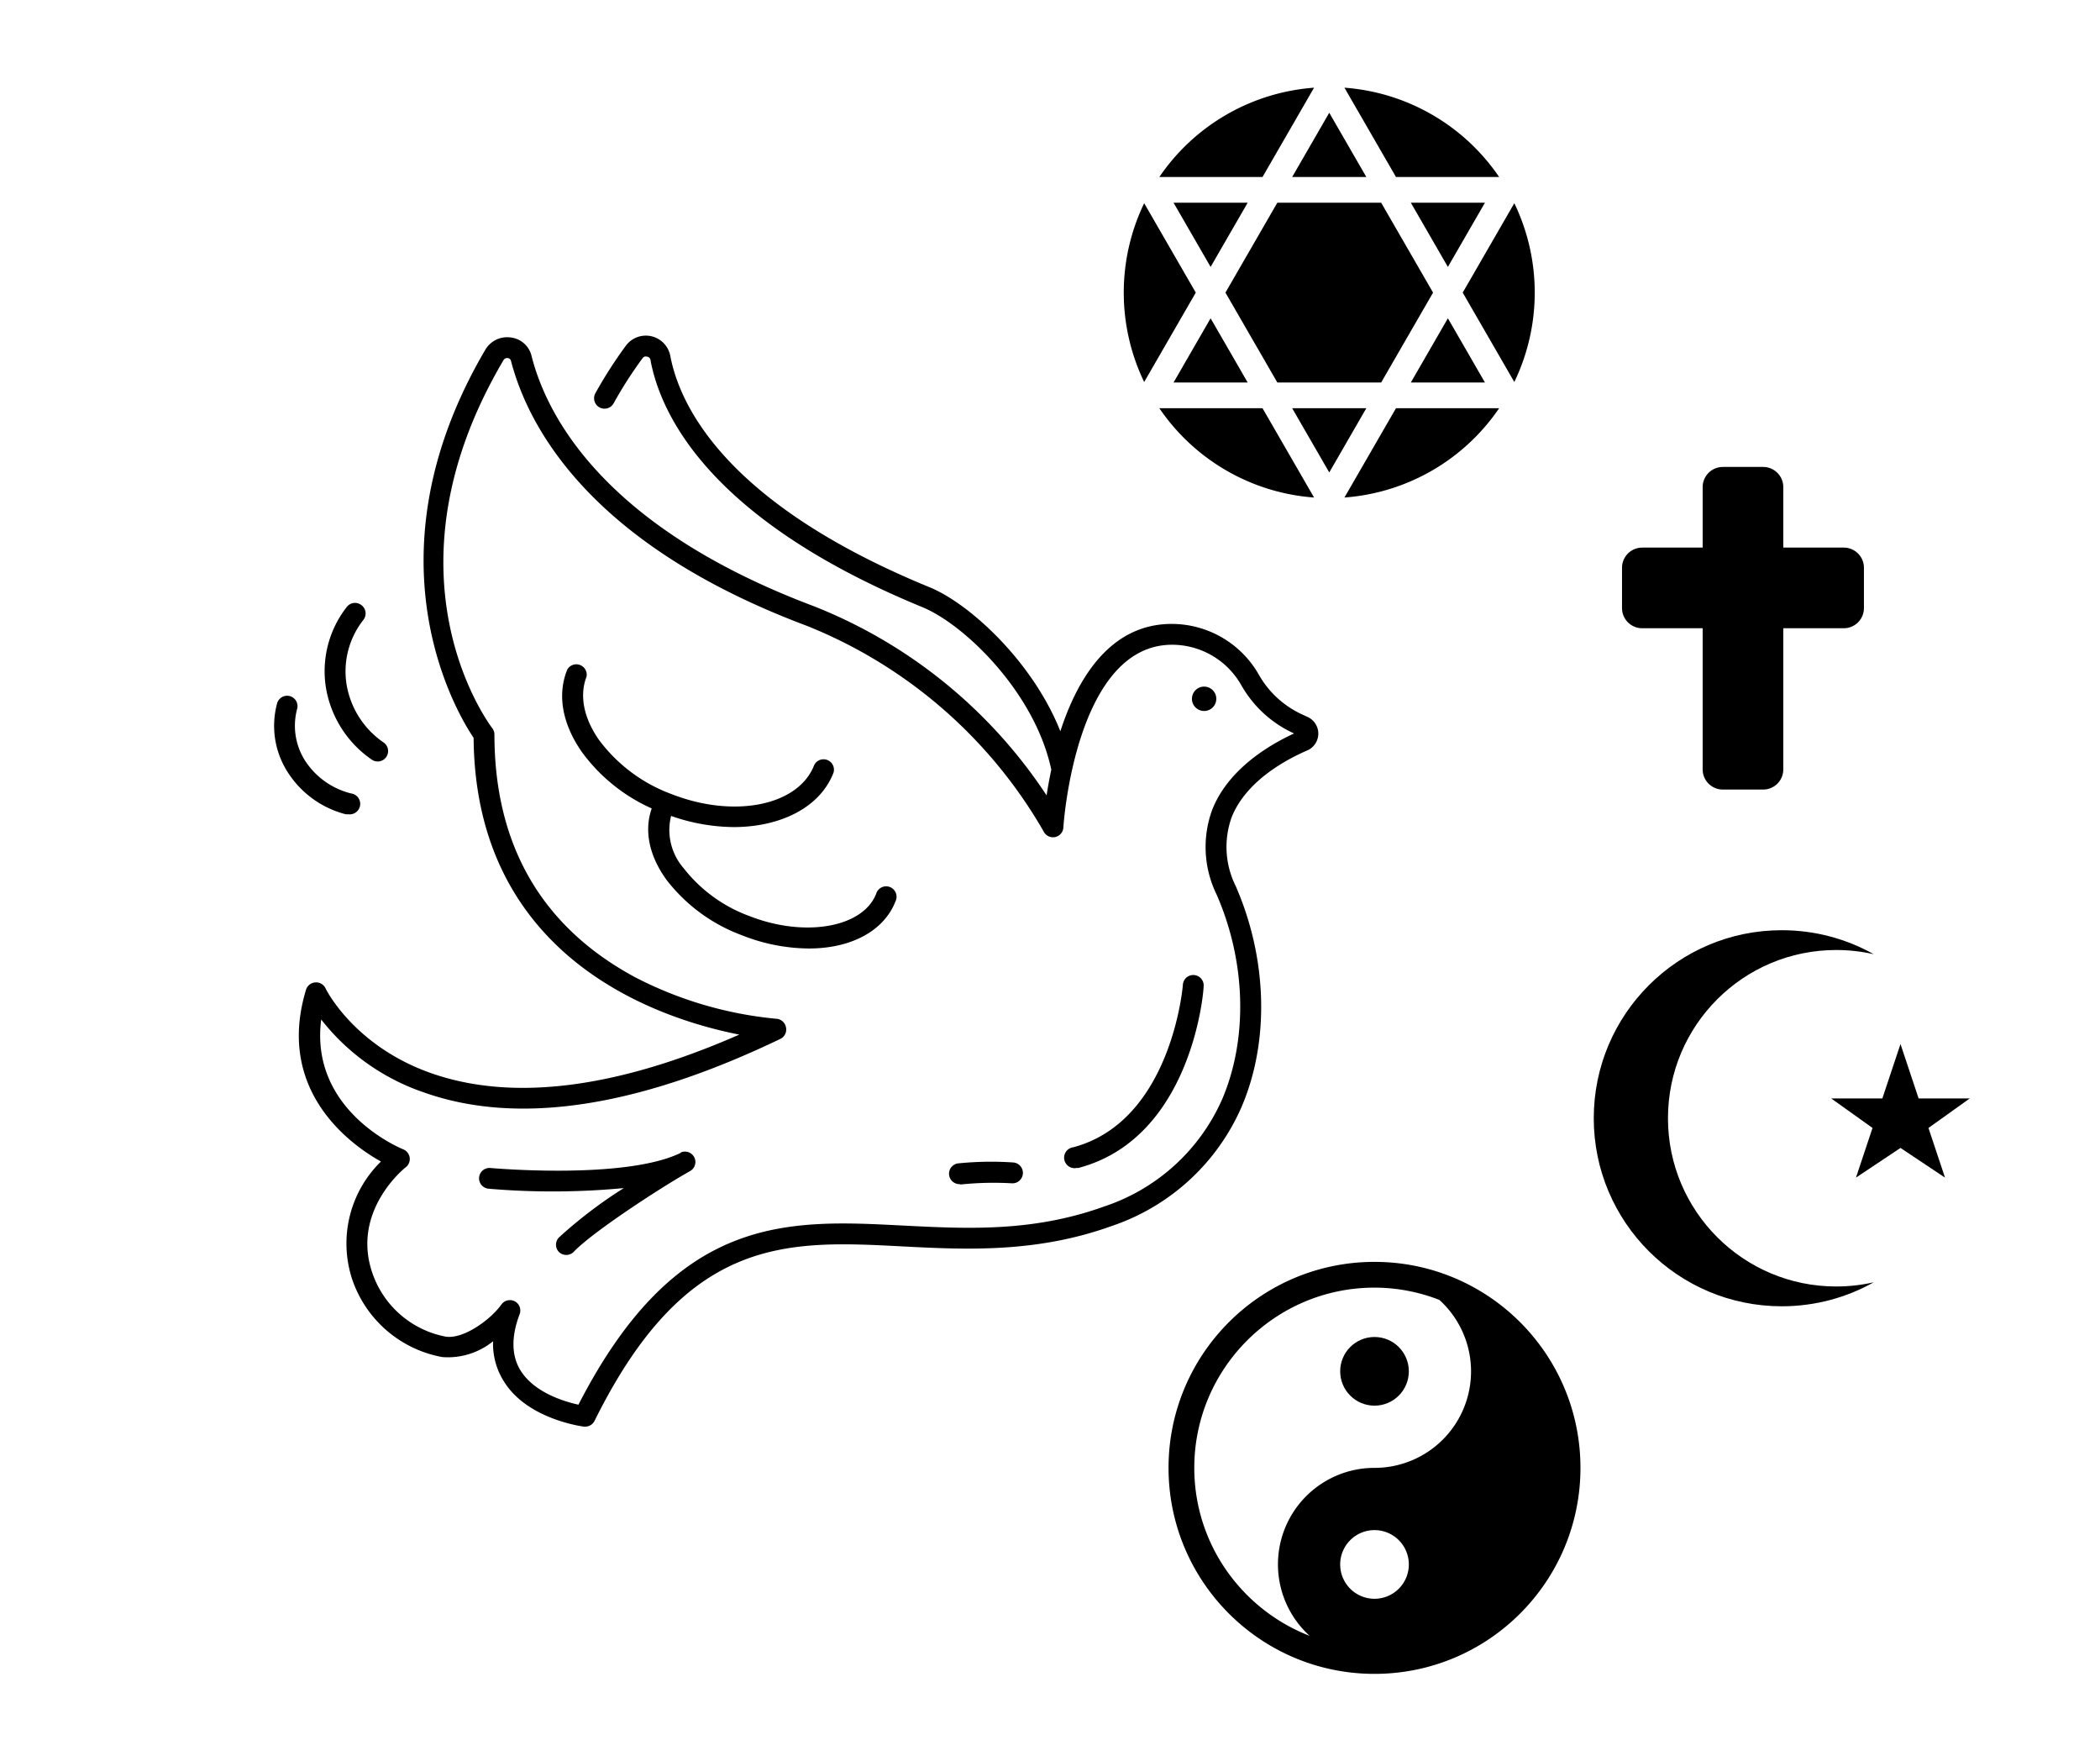 <svg xmlns="http://www.w3.org/2000/svg" xmlns:xlink="http://www.w3.org/1999/xlink" version="1.1" width="940" height="788" viewBox="0 0 940 788" xml:space="preserve">
<desc>Created with Fabric.js 3.5.0</desc>
<defs>
</defs>
<rect x="0" y="0" width="100%" height="100%" fill="#ffffff"/>
<g transform="matrix(4.66 0 0 4.66 356.453 394.417)" id="188473">
<g style="" vector-effect="non-scaling-stroke">
		<g transform="matrix(1 0 0 1 39.17 -17.529)" id="Layer_1">
<path style="stroke: none; stroke-width: 1; stroke-dasharray: none; stroke-linecap: butt; stroke-dashoffset: 0; stroke-linejoin: miter; stroke-miterlimit: 4; is-custom-font: none; font-file-url: none; fill: rgb(0,0,0); fill-rule: nonzero; opacity: 1;" transform=" translate(-103.17, -46.471)" d="M 103.13 47.64 A 1.17 1.17 0 1 0 102 46.47 A 1.17 1.17 0 0 0 103.13 47.64 Z" stroke-linecap="round"/>
</g>
		<g transform="matrix(1 0 0 1 -6.434 -7.195)" id="Layer_1">
<path style="stroke: none; stroke-width: 1; stroke-dasharray: none; stroke-linecap: butt; stroke-dashoffset: 0; stroke-linejoin: miter; stroke-miterlimit: 4; is-custom-font: none; font-file-url: none; fill: rgb(0,0,0); fill-rule: nonzero; opacity: 1;" transform=" translate(-57.566, -56.805)" d="M 73.53 65.91 a 1 1 0 1 0 -1.86 -0.72 c -1.26 3.24 -6.82 4.23 -12.14 2.16 a 14.23 14.23 0 0 1 -6.37 -4.63 a 5.58 5.58 0 0 1 -1.19 -5 a 18.54 18.54 0 0 0 6 1.07 c 4.51 0 8.31 -1.88 9.6 -5.22 a 1 1 0 0 0 -1.86 -0.72 c -1.51 3.88 -7.65 5.13 -13.68 2.78 a 15.27 15.27 0 0 1 -7 -5.23 c -1.46 -2.1 -1.88 -4.25 -1.18 -6.06 A 1 1 0 0 0 42 43.66 c -1 2.45 -0.46 5.26 1.4 7.92 A 16.75 16.75 0 0 0 50.11 57 c -0.75 2.13 -0.25 4.56 1.43 6.87 a 16.26 16.26 0 0 0 7.26 5.32 a 17.7 17.7 0 0 0 6.35 1.26 C 69.14 70.47 72.39 68.84 73.53 65.91 Z" stroke-linecap="round"/>
</g>
		<g transform="matrix(1 0 0 1 32.425 18.273)" id="Layer_1">
<path style="stroke: none; stroke-width: 1; stroke-dasharray: none; stroke-linecap: butt; stroke-dashoffset: 0; stroke-linejoin: miter; stroke-miterlimit: 4; is-custom-font: none; font-file-url: none; fill: rgb(0,0,0); fill-rule: nonzero; opacity: 1;" transform=" translate(-96.424, -82.273)" d="M 90.86 91.52 a 0.78 0.78 0 0 0 0.26 0 c 10.81 -2.87 12 -16.81 12 -17.4 A 1 1 0 0 0 102.2 73 a 1 1 0 0 0 -1.07 0.92 c 0 0.13 -1.09 13.11 -10.53 15.62 a 1 1 0 0 0 0.26 2 Z" stroke-linecap="round"/>
</g>
		<g transform="matrix(1 0 0 1 18.216 28.019)" id="Layer_1">
<path style="stroke: none; stroke-width: 1; stroke-dasharray: none; stroke-linecap: butt; stroke-dashoffset: 0; stroke-linejoin: miter; stroke-miterlimit: 4; is-custom-font: none; font-file-url: none; fill: rgb(0,0,0); fill-rule: nonzero; opacity: 1;" transform=" translate(-82.216, -92.019)" d="M 79.72 93.11 h 0.11 A 30.71 30.71 0 0 1 84.68 93 a 1 1 0 0 0 0.16 -2 a 31.45 31.45 0 0 0 -5.22 0.08 a 1 1 0 0 0 0.1 2 Z" stroke-linecap="round"/>
</g>
		<g transform="matrix(1 0 0 1 1.175 -0.018)" id="Layer_1">
<path style="stroke: none; stroke-width: 1; stroke-dasharray: none; stroke-linecap: butt; stroke-dashoffset: 0; stroke-linejoin: miter; stroke-miterlimit: 4; is-custom-font: none; font-file-url: none; fill: rgb(0,0,0); fill-rule: nonzero; opacity: 1;" transform=" translate(-65.174, -63.982)" d="M 28.91 82.42 c -7.43 -2.62 -10.11 -8.08 -10.13 -8.14 a 1 1 0 0 0 -1 -0.57 a 1 1 0 0 0 -0.88 0.71 C 14 84 21 89.18 24.1 90.91 a 11 11 0 0 0 -2.73 11.41 A 11.27 11.27 0 0 0 30 109.69 a 6.9 6.9 0 0 0 4.87 -1.52 a 6.72 6.72 0 0 0 1 3.79 c 2.21 3.68 7.51 4.38 7.73 4.41 h 0.13 a 1 1 0 0 0 0.89 -0.56 C 53.44 98 63.05 98.48 74.18 99.06 c 6 0.31 12.83 0.66 20.06 -1.94 a 20.87 20.87 0 0 0 12.52 -11.44 c 2.7 -6.28 2.5 -14.21 -0.55 -21.21 a 8.43 8.43 0 0 1 -0.4 -6.61 c 1.36 -3.45 5.15 -5.52 7.29 -6.44 a 1.76 1.76 0 0 0 0 -3.21 h 0 l -0.5 -0.23 a 9.16 9.16 0 0 1 -4.2 -3.87 a 9.64 9.64 0 0 0 -8.34 -4.83 c -5.93 0 -9.06 5.26 -10.7 10.31 C 86.75 43 80.78 37.44 76.9 35.8 c -19.57 -8 -24.06 -17.37 -25 -22.22 a 2.39 2.39 0 0 0 -4.29 -1 a 42.8 42.8 0 0 0 -2.91 4.54 a 1 1 0 0 0 0.38 1.36 a 1 1 0 0 0 1.37 -0.39 a 39.93 39.93 0 0 1 2.78 -4.33 a 0.36 0.36 0 0 1 0.4 -0.15 A 0.39 0.39 0 0 1 50 14 c 1 5.26 5.75 15.32 26.18 23.7 c 4.09 1.73 10.76 8.25 12.31 15.58 c -0.19 0.89 -0.34 1.73 -0.45 2.47 A 47.76 47.76 0 0 0 65.71 37.59 C 45.5 30 40 19.26 38.56 13.52 a 2.33 2.33 0 0 0 -2 -1.75 a 2.43 2.43 0 0 0 -2.43 1.17 C 22.34 33 31.5 48 33 50.22 c 0.17 21.26 17.89 27 25.52 28.5 C 46.67 83.92 36.71 85.16 28.91 82.42 Z M 63 78 a 1 1 0 0 0 -0.92 -0.8 a 37 37 0 0 1 -13.59 -4 C 39.56 68.38 35 60.55 35 49.9 a 1 1 0 0 0 -0.21 -0.61 c -0.45 -0.6 -11 -14.87 1.08 -35.34 a 0.41 0.41 0 0 1 0.42 -0.2 a 0.35 0.35 0 0 1 0.3 0.27 C 38.18 20.13 43.94 31.57 65 39.46 A 45.9 45.9 0 0 1 87.76 59.22 a 1 1 0 0 0 1.09 0.53 a 1 1 0 0 0 0.8 -0.92 c 0 -0.17 1.16 -17.55 10.45 -17.55 a 7.65 7.65 0 0 1 6.61 3.83 a 11.1 11.1 0 0 0 5.1 4.69 c -2.48 1.14 -6.34 3.47 -7.86 7.32 a 10.37 10.37 0 0 0 0.42 8.15 c 2.84 6.5 3 13.84 0.55 19.62 A 18.87 18.87 0 0 1 93.56 95.23 c -6.85 2.47 -13.16 2.14 -19.28 1.83 c -11.2 -0.58 -21.79 -1.13 -31.21 17.2 c -1.33 -0.29 -4.27 -1.15 -5.59 -3.33 c -0.85 -1.41 -0.87 -3.22 -0.06 -5.36 a 1 1 0 0 0 -0.47 -1.24 a 1 1 0 0 0 -0.47 -0.11 a 1 1 0 0 0 -0.81 0.42 c -1 1.42 -3.66 3.38 -5.38 3.08 a 9.27 9.27 0 0 1 -7 -6.06 c -2.1 -6 3.12 -10.15 3.18 -10.19 a 1 1 0 0 0 0.39 -0.93 a 1 1 0 0 0 -0.62 -0.8 c -0.39 -0.16 -9 -3.77 -7.88 -12.47 a 21.17 21.17 0 0 0 9.86 7 c 9 3.2 20.53 1.46 34.29 -5.16 A 1 1 0 0 0 63 78 Z" stroke-linecap="round"/>
</g>
		<g transform="matrix(1 0 0 1 -20.085 30.918)" id="Layer_1">
<path style="stroke: none; stroke-width: 1; stroke-dasharray: none; stroke-linecap: butt; stroke-dashoffset: 0; stroke-linejoin: miter; stroke-miterlimit: 4; is-custom-font: none; font-file-url: none; fill: rgb(0,0,0); fill-rule: nonzero; opacity: 1;" transform=" translate(-43.915, -94.918)" d="M 52.93 90.06 c -5.32 2.63 -18.19 1.48 -18.32 1.47 a 1 1 0 0 0 -1.08 0.9 a 1 1 0 0 0 0.9 1.09 a 72.42 72.42 0 0 0 13 -0.06 a 43.86 43.86 0 0 0 -6.22 4.73 a 1 1 0 0 0 0 1.42 a 1 1 0 0 0 0.69 0.27 a 1 1 0 0 0 0.73 -0.31 c 1.78 -1.88 8.4 -6.2 11.16 -7.74 a 1 1 0 0 0 -0.93 -1.77 Z" stroke-linecap="round"/>
</g>
		<g transform="matrix(1 0 0 1 -42.261 -19.124)" id="Layer_1">
<path style="stroke: none; stroke-width: 1; stroke-dasharray: none; stroke-linecap: butt; stroke-dashoffset: 0; stroke-linejoin: miter; stroke-miterlimit: 4; is-custom-font: none; font-file-url: none; fill: rgb(0,0,0); fill-rule: nonzero; opacity: 1;" transform=" translate(-21.739, -44.876)" d="M 22.22 37.47 a 1 1 0 0 0 -1.4 0.18 a 10 10 0 0 0 -2 7.78 a 10.46 10.46 0 0 0 4.38 6.87 a 1 1 0 0 0 0.58 0.19 a 1 1 0 0 0 0.58 -1.82 a 8.44 8.44 0 0 1 -3.56 -5.56 a 8 8 0 0 1 1.63 -6.24 A 1 1 0 0 0 22.22 37.47 Z" stroke-linecap="round"/>
</g>
		<g transform="matrix(1 0 0 1 -46.027 -12.127)" id="Layer_1">
<path style="stroke: none; stroke-width: 1; stroke-dasharray: none; stroke-linecap: butt; stroke-dashoffset: 0; stroke-linejoin: miter; stroke-miterlimit: 4; is-custom-font: none; font-file-url: none; fill: rgb(0,0,0); fill-rule: nonzero; opacity: 1;" transform=" translate(-17.973, -51.873)" d="M 20.72 57.56 l 0.25 0 a 1 1 0 0 0 0.26 -2 a 7.38 7.38 0 0 1 -4.4 -3.12 a 6.24 6.24 0 0 1 -0.78 -5 a 1 1 0 0 0 -0.71 -1.23 a 1 1 0 0 0 -1.22 0.72 a 8.24 8.24 0 0 0 1 6.55 A 9.37 9.37 0 0 0 20.72 57.56 Z" stroke-linecap="round"/>
</g>
</g>
</g>
<g transform="matrix(0.438 0 0 0.438 594.996 130.95)" id="348726">
<g style="" vector-effect="non-scaling-stroke">
		<g transform="matrix(1 0 0 1 0.002 -150.939)" id="Magic_circle">
<polygon style="stroke: none; stroke-width: 1; stroke-dasharray: none; stroke-linecap: butt; stroke-dashoffset: 0; stroke-linejoin: miter; stroke-miterlimit: 4; is-custom-font: none; font-file-url: none; fill: rgb(0,0,0); fill-rule: nonzero; opacity: 1;" points="37.89,32.812 0.002,-32.812 -37.89,32.812 37.89,32.812 "/>
</g>
		<g transform="matrix(1 0 0 1 -121.243 -59.062)" id="Magic_circle">
<polygon style="stroke: none; stroke-width: 1; stroke-dasharray: none; stroke-linecap: butt; stroke-dashoffset: 0; stroke-linejoin: miter; stroke-miterlimit: 4; is-custom-font: none; font-file-url: none; fill: rgb(0,0,0); fill-rule: nonzero; opacity: 1;" points="-37.892,-32.815 -0.001,32.815 37.892,-32.815 -37.892,-32.815 "/>
</g>
		<g transform="matrix(1 0 0 1 -121.243 59.059)" id="Magic_circle">
<polygon style="stroke: none; stroke-width: 1; stroke-dasharray: none; stroke-linecap: butt; stroke-dashoffset: 0; stroke-linejoin: miter; stroke-miterlimit: 4; is-custom-font: none; font-file-url: none; fill: rgb(0,0,0); fill-rule: nonzero; opacity: 1;" points="37.892,32.815 -0.001,-32.815 -37.892,32.815 37.892,32.815 "/>
</g>
		<g transform="matrix(1 0 0 1 173.199 -0.002)" id="Magic_circle">
<path style="stroke: none; stroke-width: 1; stroke-dasharray: none; stroke-linecap: butt; stroke-dashoffset: 0; stroke-linejoin: miter; stroke-miterlimit: 4; is-custom-font: none; font-file-url: none; fill: rgb(0,0,0); fill-rule: nonzero; opacity: 1;" transform=" translate(-429.199, -255.998)" d="M 445.138 164.652 l -52.739 91.347 l 52.739 91.346 a 210.414 210.414 0 0 0 0 -182.694 Z" stroke-linecap="round"/>
</g>
		<g transform="matrix(1 0 0 1 0.003 -0.001)" id="Magic_circle">
<polygon style="stroke: none; stroke-width: 1; stroke-dasharray: none; stroke-linecap: butt; stroke-dashoffset: 0; stroke-linejoin: miter; stroke-miterlimit: 4; is-custom-font: none; font-file-url: none; fill: rgb(0,0,0); fill-rule: nonzero; opacity: 1;" points="53.044,91.875 106.091,0 53.044,-91.875 -53.045,-91.875 -106.091,0 -53.045,91.875 53.044,91.875 "/>
</g>
		<g transform="matrix(1 0 0 1 121.246 -59.062)" id="Magic_circle">
<polygon style="stroke: none; stroke-width: 1; stroke-dasharray: none; stroke-linecap: butt; stroke-dashoffset: 0; stroke-linejoin: miter; stroke-miterlimit: 4; is-custom-font: none; font-file-url: none; fill: rgb(0,0,0); fill-rule: nonzero; opacity: 1;" points="-37.89,-32.814 -0.002,32.814 37.89,-32.814 -37.89,-32.814 "/>
</g>
		<g transform="matrix(1 0 0 1 0.002 150.936)" id="Magic_circle">
<polygon style="stroke: none; stroke-width: 1; stroke-dasharray: none; stroke-linecap: butt; stroke-dashoffset: 0; stroke-linejoin: miter; stroke-miterlimit: 4; is-custom-font: none; font-file-url: none; fill: rgb(0,0,0); fill-rule: nonzero; opacity: 1;" points="-37.89,-32.812 0.002,32.812 37.89,-32.812 -37.89,-32.812 "/>
</g>
		<g transform="matrix(1 0 0 1 -173.199 -0.002)" id="Magic_circle">
<path style="stroke: none; stroke-width: 1; stroke-dasharray: none; stroke-linecap: butt; stroke-dashoffset: 0; stroke-linejoin: miter; stroke-miterlimit: 4; is-custom-font: none; font-file-url: none; fill: rgb(0,0,0); fill-rule: nonzero; opacity: 1;" transform=" translate(-82.801, -255.998)" d="M 66.862 164.652 a 210.414 210.414 0 0 0 0 182.694 l 52.739 -91.346 Z" stroke-linecap="round"/>
</g>
		<g transform="matrix(1 0 0 1 -94.571 163.746)" id="Magic_circle">
<path style="stroke: none; stroke-width: 1; stroke-dasharray: none; stroke-linecap: butt; stroke-dashoffset: 0; stroke-linejoin: miter; stroke-miterlimit: 4; is-custom-font: none; font-file-url: none; fill: rgb(0,0,0); fill-rule: nonzero; opacity: 1;" transform=" translate(-161.429, -419.746)" d="M 82.371 374.124 a 209.795 209.795 0 0 0 158.115 91.245 l -52.679 -91.245 Z" stroke-linecap="round"/>
</g>
		<g transform="matrix(1 0 0 1 121.246 59.059)" id="Magic_circle">
<polygon style="stroke: none; stroke-width: 1; stroke-dasharray: none; stroke-linecap: butt; stroke-dashoffset: 0; stroke-linejoin: miter; stroke-miterlimit: 4; is-custom-font: none; font-file-url: none; fill: rgb(0,0,0); fill-rule: nonzero; opacity: 1;" points="-0.002,-32.815 -37.89,32.815 37.89,32.815 -0.002,-32.815 "/>
</g>
		<g transform="matrix(1 0 0 1 94.575 163.746)" id="Magic_circle">
<path style="stroke: none; stroke-width: 1; stroke-dasharray: none; stroke-linecap: butt; stroke-dashoffset: 0; stroke-linejoin: miter; stroke-miterlimit: 4; is-custom-font: none; font-file-url: none; fill: rgb(0,0,0); fill-rule: nonzero; opacity: 1;" transform=" translate(-350.575, -419.746)" d="M 271.522 465.368 a 209.793 209.793 0 0 0 158.107 -91.244 H 324.201 Z" stroke-linecap="round"/>
</g>
		<g transform="matrix(1 0 0 1 -94.571 -163.747)" id="Magic_circle">
<path style="stroke: none; stroke-width: 1; stroke-dasharray: none; stroke-linecap: butt; stroke-dashoffset: 0; stroke-linejoin: miter; stroke-miterlimit: 4; is-custom-font: none; font-file-url: none; fill: rgb(0,0,0); fill-rule: nonzero; opacity: 1;" transform=" translate(-161.429, -92.253)" d="M 240.487 46.631 A 209.793 209.793 0 0 0 82.371 137.874 H 187.807 Z" stroke-linecap="round"/>
</g>
		<g transform="matrix(1 0 0 1 94.575 -163.747)" id="Magic_circle">
<path style="stroke: none; stroke-width: 1; stroke-dasharray: none; stroke-linecap: butt; stroke-dashoffset: 0; stroke-linejoin: miter; stroke-miterlimit: 4; is-custom-font: none; font-file-url: none; fill: rgb(0,0,0); fill-rule: nonzero; opacity: 1;" transform=" translate(-350.575, -92.253)" d="M 429.628 137.874 A 209.799 209.799 0 0 0 271.522 46.631 l 52.679 91.243 Z" stroke-linecap="round"/>
</g>
</g>
</g>
<g transform="matrix(0.282 0 0 0.282 780.189 281.16)" id="107444">
<path style="stroke: none; stroke-width: 1; stroke-dasharray: none; stroke-linecap: butt; stroke-dashoffset: 0; stroke-linejoin: miter; stroke-miterlimit: 4; is-custom-font: none; font-file-url: none; fill: rgb(0,0,0); fill-rule: nonzero; opacity: 1;" vector-effect="non-scaling-stroke" transform=" translate(-192, -256)" d="M 352 128 h -96 V 32 c 0 -17.67 -14.33 -32 -32 -32 h -64 c -17.67 0 -32 14.33 -32 32 v 96 H 32 c -17.67 0 -32 14.33 -32 32 v 64 c 0 17.67 14.33 32 32 32 h 96 v 224 c 0 17.67 14.33 32 32 32 h 64 c 17.67 0 32 -14.33 32 -32 V 256 h 96 c 17.67 0 32 -14.33 32 -32 v -64 c 0 -17.67 -14.33 -32 -32 -32 z" stroke-linecap="round"/>
</g>
<g transform="matrix(4.429 0 0 4.429 797.549 500.445)" id="294111">
<path style="stroke: none; stroke-width: 0.2; stroke-dasharray: none; stroke-linecap: butt; stroke-dashoffset: 0; stroke-linejoin: round; stroke-miterlimit: 4; is-custom-font: none; font-file-url: none; fill: rgb(0,0,0); fill-rule: nonzero; opacity: 1;" vector-effect="non-scaling-stroke" transform=" translate(-38, -38)" d="M 43 36 L 48.167 36 L 50 30.5 L 51.833 36 L 57 36 L 52.827 38.981 L 54.5 44 L 50 41 L 45.5 44 L 47.173 38.981 L 43 36 Z M 38 19 C 41.377 19 44.548 19.881 47.296 21.425 C 46.075 21.147 44.805 21 43.5 21 C 34.111 21 26.5 28.611 26.5 38 C 26.5 47.389 34.111 55 43.5 55 C 44.805 55 46.075 54.853 47.296 54.575 C 44.548 56.119 41.377 57 38 57 C 27.507 57 19 48.493 19 38 C 19 27.507 27.507 19 38 19 Z" stroke-linecap="round"/>
</g>
<g transform="matrix(0.439 0 0 0.439 615.252 656.915)" id="176295">
<g style="" vector-effect="non-scaling-stroke">
		<g transform="matrix(1 0 0 1 0.009 -98.431)" id="Yin_and_yang">
<circle style="stroke: none; stroke-width: 1; stroke-dasharray: none; stroke-linecap: butt; stroke-dashoffset: 0; stroke-linejoin: miter; stroke-miterlimit: 4; is-custom-font: none; font-file-url: none; fill: rgb(0,0,0); fill-rule: nonzero; opacity: 1;" cx="0" cy="0" r="35"/>
</g>
		<g transform="matrix(1 0 0 1 0 0)" id="Yin_and_yang">
<path style="stroke: none; stroke-width: 1; stroke-dasharray: none; stroke-linecap: butt; stroke-dashoffset: 0; stroke-linejoin: miter; stroke-miterlimit: 4; is-custom-font: none; font-file-url: none; fill: rgb(0,0,0); fill-rule: nonzero; opacity: 1;" transform=" translate(-256, -256)" d="M 256 46 C 140.02 46 46 140.02 46 256 s 94.02 210 210 210 s 210 -94.02 210 -210 S 371.98 46 256 46 Z m 0.009 343.444 a 35 35 0 1 1 35 -35 A 35.001 35.001 0 0 1 256.009 389.444 Z M 256 256 a 98.365 98.365 0 0 0 -66.146 171.234 C 121.165 400.604 72.25 333.983 72.25 256 C 72.25 154.679 154.679 72.25 256 72.25 a 182.46 182.46 0 0 1 66.142 12.514 A 98.364 98.364 0 0 1 256 256 Z" stroke-linecap="round"/>
</g>
</g>
</g>
</svg>
